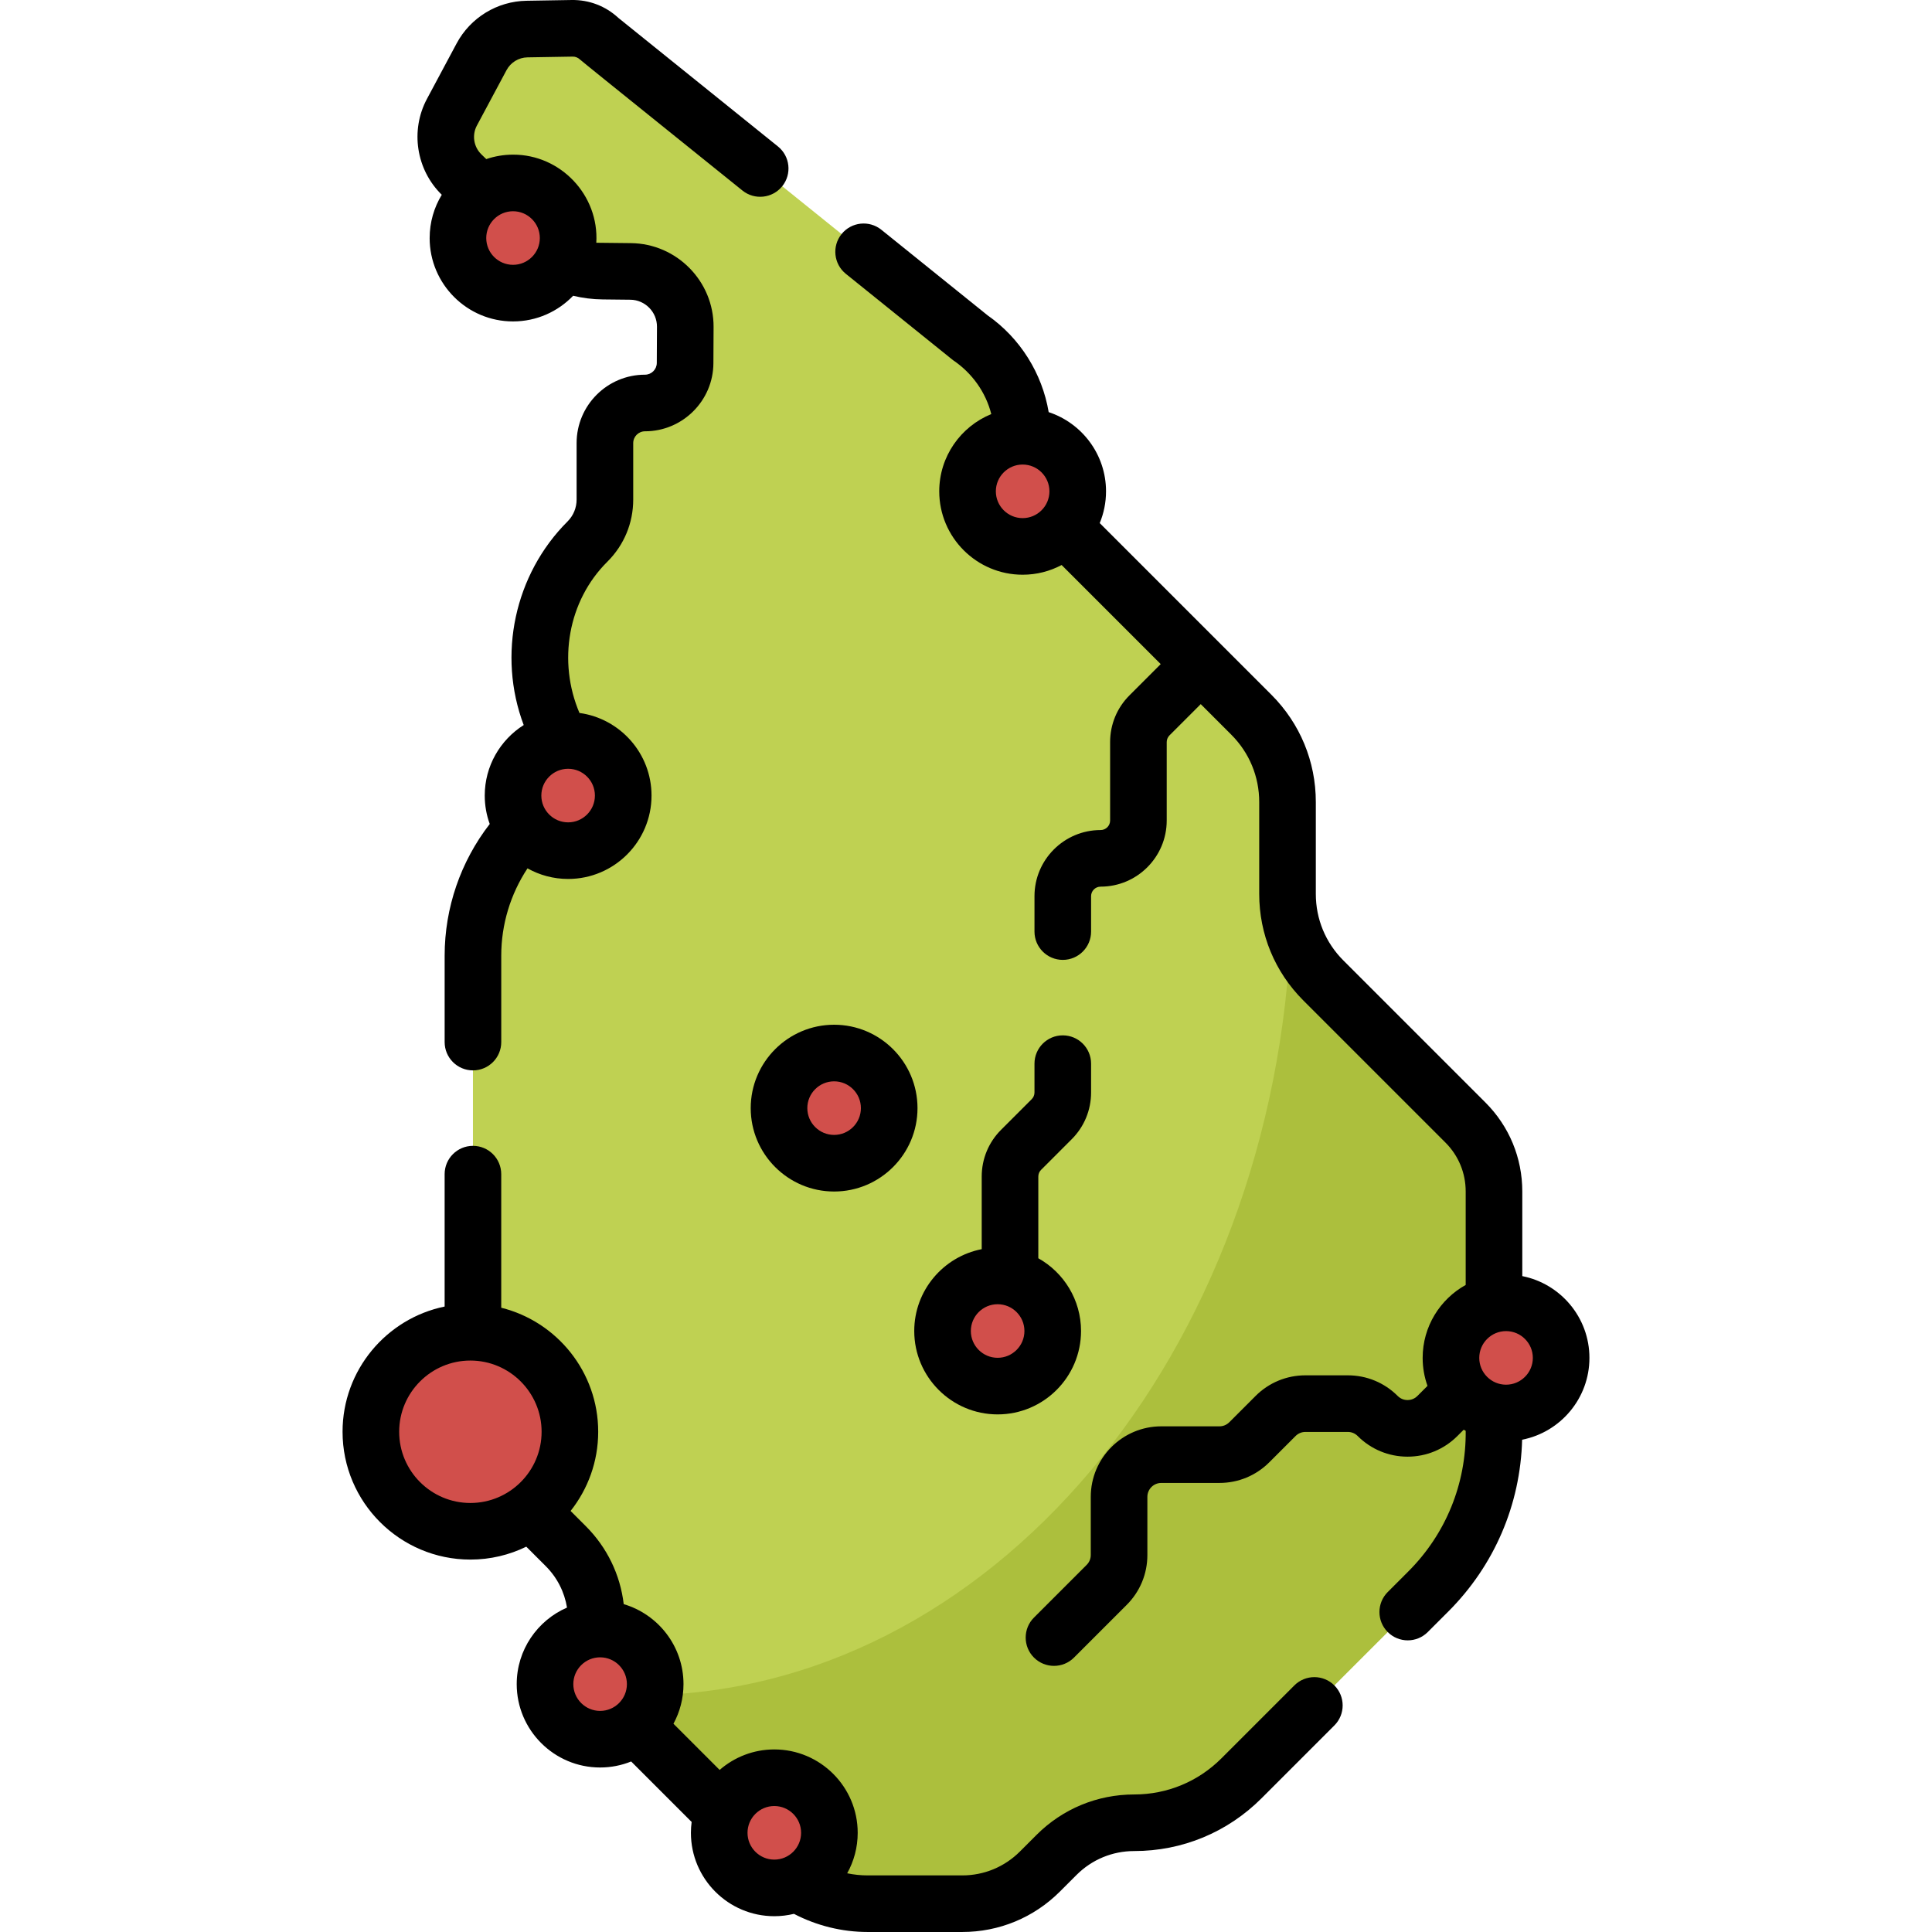 <svg id="Capa_1" enable-background="new 0 0 512 512" viewBox="0 0 512 512" xmlns="http://www.w3.org/2000/svg"><g><g><path d="m257.249 89.595c8.163 5.612 13.199 14.706 13.667 24.543l1.679 11.566c1.54 4.589 4.129 8.806 7.616 12.293l32.691 32.691 2.192 9.617 8.418.993 8.111 8.111c6.136 6.136 9.584 14.459 9.584 23.137v24.373c0 2.689.335 5.344.98 7.909 1.417 5.626 2.241 13.753 6.412 17.925l32.136 40.746c4.844 4.844 7.566 11.415 7.566 18.265l-.922 50.002c0 15.77-6.265 30.894-17.415 42.045l-43.2 51.42c-7.538 7.538-17.762 11.773-28.422 11.773-7.722 0-16.007 4.932-21.467 10.393l-4.392 4.392c-5.461 5.461-12.867 8.528-20.589 8.528l-19.825-1.517c-9.204 0-18.032-3.656-24.541-10.165l-33.893-31.341c-3.072-3.072-8.719-4.373-10.7-8.151-3.177-6.056-4.881-12.845-4.881-19.81 0-7.343-2.917-14.386-8.11-19.579l-16.501-16.501c-5.193-5.193-8.11-12.235-8.11-19.579v-120.418c0-13.117 5.211-25.696 14.486-34.971l1.097-1.097c5.067-5.067 7.913-11.939 7.913-19.104l-.652-1.849-2.705-7.678c-5.545-15.736-1.566-33.259 10.232-45.056 2.946-2.946 4.601-6.942 4.601-11.109v-14.969c0-5.868 4.757-10.625 10.625-10.625 5.848 0 10.596-4.725 10.625-10.573l.047-9.594c.039-8.044-6.424-14.61-14.467-14.698l-7.342-.08c-3.735-.041-7.387-.827-10.757-2.277l-22.788-19.51-3.894-3.766c-4.467-4.321-5.526-11.08-2.593-16.56l7.862-14.693c2.381-4.45 6.986-7.261 12.032-7.345l11.946-.199c2.733-.045 5.371.996 7.336 2.897z" fill="#bfd152"/><path d="m395.92 315.75v63.97c0 15.77-6.26 30.9-17.41 42.05l-49.51 49.51c-7.54 7.54-17.76 11.77-28.42 11.77-3.86 0-7.65.77-11.15 2.22-3.49 1.45-6.71 3.58-9.44 6.31l-4.39 4.39c-5.47 5.46-12.87 8.53-20.59 8.53h-25.08c-9.2 0-18.03-3.66-24.54-10.17l-34.85-34.84c-3.07-3.07-5.63-6.57-7.6-10.35 2.14.1 4.29.15 6.45.15 92.88 0 168.65-90.67 172.79-204.46 1.42 5.62 4.34 10.82 8.51 14.99l37.67 37.67c4.84 4.84 7.56 11.41 7.56 18.26z" fill="#acbf3d"/><g fill="#d14f4b"><g><circle cx="124.656" cy="379.434" r="26.373"/><circle cx="221.049" cy="293.664" r="14.599"/><circle cx="159.036" cy="446.308" r="14.599"/><circle cx="205.199" cy="485.718" r="14.599"/><circle cx="150.559" cy="210.833" r="14.599"/><circle cx="264.385" cy="352.732" r="14.599"/><circle cx="399.117" cy="359.858" r="14.599"/><circle cx="271.009" cy="130.208" r="14.599"/></g><circle cx="135.959" cy="63.082" r="14.599"/></g></g><g><path d="m343.014 446.656-19.32 19.32c-6.175 6.175-14.386 9.576-23.118 9.576-9.78 0-18.976 3.809-25.893 10.725l-4.392 4.392c-4.082 4.083-9.511 6.332-15.285 6.332h-25.072c-1.823 0-3.639-.195-5.421-.558 1.772-3.178 2.786-6.835 2.786-10.725 0-12.186-9.914-22.1-22.1-22.1-5.539 0-10.604 2.053-14.486 5.431l-12.239-12.238c1.696-3.126 2.66-6.704 2.66-10.503 0-10.011-6.694-18.484-15.84-21.191-.926-7.803-4.406-15.025-10.048-20.667l-4.031-4.031c4.573-5.775 7.314-13.064 7.314-20.986 0-15.859-10.957-29.202-25.696-32.87v-35.4c0-4.142-3.357-7.5-7.5-7.5s-7.5 3.358-7.5 7.5v35.087c-15.418 3.166-27.05 16.842-27.05 33.183 0 18.678 15.195 33.873 33.873 33.873 5.31 0 10.337-1.231 14.815-3.419l5.169 5.169c3.022 3.021 4.946 6.837 5.624 10.971-7.834 3.401-13.329 11.21-13.329 20.28 0 12.186 9.914 22.099 22.1 22.099 2.908 0 5.684-.57 8.229-1.595l16.029 16.028c-.123.943-.193 1.901-.193 2.877 0 12.186 9.914 22.099 22.1 22.099 1.792 0 3.533-.22 5.203-.625 6.012 3.138 12.747 4.808 19.531 4.808h25.072c9.781 0 18.977-3.809 25.893-10.725l4.391-4.391c4.084-4.083 9.512-6.332 15.286-6.332 12.739 0 24.717-4.961 33.726-13.97l19.319-19.32c2.93-2.929 2.93-7.677.001-10.606-2.929-2.926-7.677-2.927-10.608.002zm-237.23-67.222c0-10.407 8.467-18.874 18.873-18.874s18.873 8.467 18.873 18.874-8.467 18.873-18.873 18.873-18.873-8.467-18.873-18.873zm46.152 66.875c0-3.915 3.185-7.1 7.1-7.1s7.1 3.185 7.1 7.1-3.185 7.099-7.1 7.099-7.1-3.185-7.1-7.099zm46.164 39.409c0-3.915 3.185-7.1 7.1-7.1s7.1 3.185 7.1 7.1-3.185 7.099-7.1 7.099-7.1-3.185-7.1-7.099z"/><path d="m221.048 271.565c-12.186 0-22.1 9.914-22.1 22.099s9.914 22.1 22.1 22.1 22.1-9.914 22.1-22.1-9.914-22.099-22.1-22.099zm0 29.199c-3.915 0-7.1-3.185-7.1-7.1s3.185-7.099 7.1-7.099 7.1 3.185 7.1 7.099-3.185 7.1-7.1 7.1z"/><path d="m275.903 310.017 8.112-8.113c3.31-3.31 5.133-7.709 5.133-12.391v-7.633c0-4.142-3.357-7.5-7.5-7.5s-7.5 3.358-7.5 7.5v7.633c0 .673-.262 1.307-.739 1.783l-8.112 8.113c-3.31 3.31-5.133 7.71-5.133 12.391v19.241c-10.173 1.976-17.879 10.948-17.879 21.69 0 12.186 9.914 22.1 22.1 22.1s22.1-9.914 22.1-22.1c0-8.273-4.573-15.495-11.32-19.282v-21.649c-.001-.673.26-1.307.738-1.783zm-11.519 49.814c-3.915 0-7.1-3.185-7.1-7.1s3.185-7.099 7.1-7.099 7.1 3.185 7.1 7.099-3.185 7.1-7.1 7.1z"/><path d="m421.216 359.858c0-10.712-7.662-19.666-17.793-21.675v-22.432c0-8.904-3.467-17.274-9.762-23.568l-37.667-37.667c-4.7-4.7-7.288-10.948-7.288-17.595v-24.373c0-10.742-4.184-20.842-11.78-28.44l-45.486-45.485c1.073-2.595 1.668-5.436 1.668-8.414 0-9.775-6.382-18.083-15.196-20.99-1.73-10.274-7.561-19.615-16.169-25.632l-28.171-22.694c-3.228-2.599-7.949-2.09-10.546 1.136-2.599 3.226-2.09 7.947 1.136 10.546l28.381 22.863c5.027 3.375 8.694 8.478 10.156 14.299-8.078 3.291-13.79 11.225-13.79 20.472 0 12.186 9.914 22.099 22.1 22.099 3.73 0 7.246-.933 10.331-2.572l26.26 26.259-8.277 8.278c-3.31 3.31-5.132 7.71-5.132 12.389v20.788c0 1.391-1.131 2.522-2.521 2.522-9.662 0-17.522 7.86-17.522 17.522v9.387c0 4.142 3.357 7.5 7.5 7.5s7.5-3.358 7.5-7.5v-9.387c0-1.391 1.132-2.522 2.522-2.522 9.661 0 17.521-7.86 17.521-17.522v-20.788c0-.664.27-1.313.739-1.783l8.276-8.277 8.111 8.111c4.764 4.765 7.388 11.099 7.388 17.834v24.373c0 10.653 4.148 20.669 11.681 28.202l37.668 37.667c3.462 3.461 5.368 8.064 5.368 12.961v24.776c-6.795 3.774-11.405 11.023-11.405 19.331 0 2.6.455 5.094 1.283 7.413l-2.681 2.681c-.939.939-2.036 1.08-2.606 1.08s-1.668-.14-2.607-1.08c-3.528-3.53-8.222-5.474-13.215-5.474h-11.242c-4.992 0-9.686 1.944-13.214 5.473l-6.964 6.964c-.697.697-1.623 1.081-2.608 1.081h-15.41c-10.305 0-18.688 8.383-18.688 18.688v15.411c0 .985-.384 1.911-1.081 2.607l-13.971 13.971c-2.929 2.929-2.929 7.678 0 10.606 1.465 1.464 3.385 2.197 5.304 2.197s3.839-.732 5.304-2.197l13.97-13.97c3.53-3.529 5.475-8.222 5.475-13.214v-15.411c0-2.033 1.654-3.688 3.688-3.688h15.41c4.991 0 9.684-1.944 13.215-5.474l6.965-6.965c.696-.696 1.621-1.079 2.606-1.079h11.242c.985 0 1.911.383 2.607 1.08 3.53 3.53 8.223 5.474 13.215 5.474s9.685-1.944 13.213-5.473l1.672-1.672c.174.103.349.204.525.302.138 14.053-5.274 27.343-15.219 37.277l-5.442 5.442c-2.929 2.929-2.929 7.678 0 10.606 1.465 1.464 3.385 2.197 5.304 2.197s3.839-.732 5.304-2.197l5.442-5.442c12.217-12.218 19.111-28.328 19.567-45.531 10.152-1.991 17.836-10.955 17.836-21.682zm-157.306-229.65c0-3.915 3.185-7.1 7.1-7.1s7.1 3.185 7.1 7.1-3.185 7.099-7.1 7.099-7.1-3.185-7.1-7.099zm135.208 236.749c-3.915 0-7.1-3.185-7.1-7.1s3.185-7.1 7.1-7.1c3.914 0 7.099 3.185 7.099 7.1s-3.185 7.1-7.099 7.1z"/><path d="m113.86 63.082c0 12.186 9.914 22.1 22.1 22.1 6.251 0 11.901-2.614 15.925-6.8 2.554.608 5.169.94 7.827.969l7.342.08c3.906.043 7.068 3.255 7.049 7.162l-.047 9.595c-.008 1.714-1.41 3.109-3.125 3.109-9.994 0-18.125 8.131-18.125 18.125v14.969c0 2.193-.854 4.255-2.405 5.806-14.053 14.026-18.62 35.381-11.615 53.949-6.198 3.919-10.325 10.828-10.325 18.688 0 2.644.468 5.179 1.323 7.531-7.721 9.96-11.949 22.23-11.949 34.891v22.909c0 4.142 3.357 7.5 7.5 7.5s7.5-3.358 7.5-7.5v-22.909c0-8.265 2.445-16.304 6.958-23.133 3.188 1.787 6.86 2.81 10.767 2.81 12.186 0 22.099-9.914 22.099-22.099 0-11.167-8.327-20.421-19.097-21.89-5.78-13.565-3.121-29.689 7.447-40.14 4.384-4.384 6.798-10.212 6.798-16.412v-14.969c0-1.723 1.402-3.125 3.125-3.125 9.946 0 18.077-8.091 18.125-18.037l.047-9.594c.061-12.127-9.757-22.102-21.885-22.234l-9.196-.1c.758-12.597-9.441-23.391-22.062-23.349-2.482 0-4.868.417-7.097 1.176l-1.294-1.251c-2.048-1.981-2.539-5.118-1.194-7.631l7.86-14.691c1.097-2.049 3.222-3.347 5.545-3.385l11.946-.199c.711-.035 1.458.268 1.997.789.612.609 42.388 34.146 43.026 34.7 3.227 2.599 7.947 2.089 10.546-1.136 2.599-3.226 2.09-7.947-1.136-10.546l-42.288-34.068c-3.382-3.136-7.756-4.817-12.396-4.74l-11.946.199c-7.76.129-14.856 4.461-18.521 11.306l-7.86 14.692c-4.476 8.362-2.858 18.798 3.924 25.419-2.038 3.344-3.213 7.27-3.213 11.464zm36.699 154.851c-3.915 0-7.1-3.185-7.1-7.099s3.185-7.1 7.1-7.1c3.914 0 7.099 3.185 7.099 7.1s-3.185 7.099-7.099 7.099zm-7.5-154.851c0 3.915-3.185 7.1-7.1 7.1s-7.1-3.185-7.1-7.1 3.185-7.1 7.1-7.1 7.1 3.186 7.1 7.1z"/></g></g><g/><g/><g/><g/><g/><g/><g/><g/><g/><g/><g/><g/><g/><g/><g/></svg>